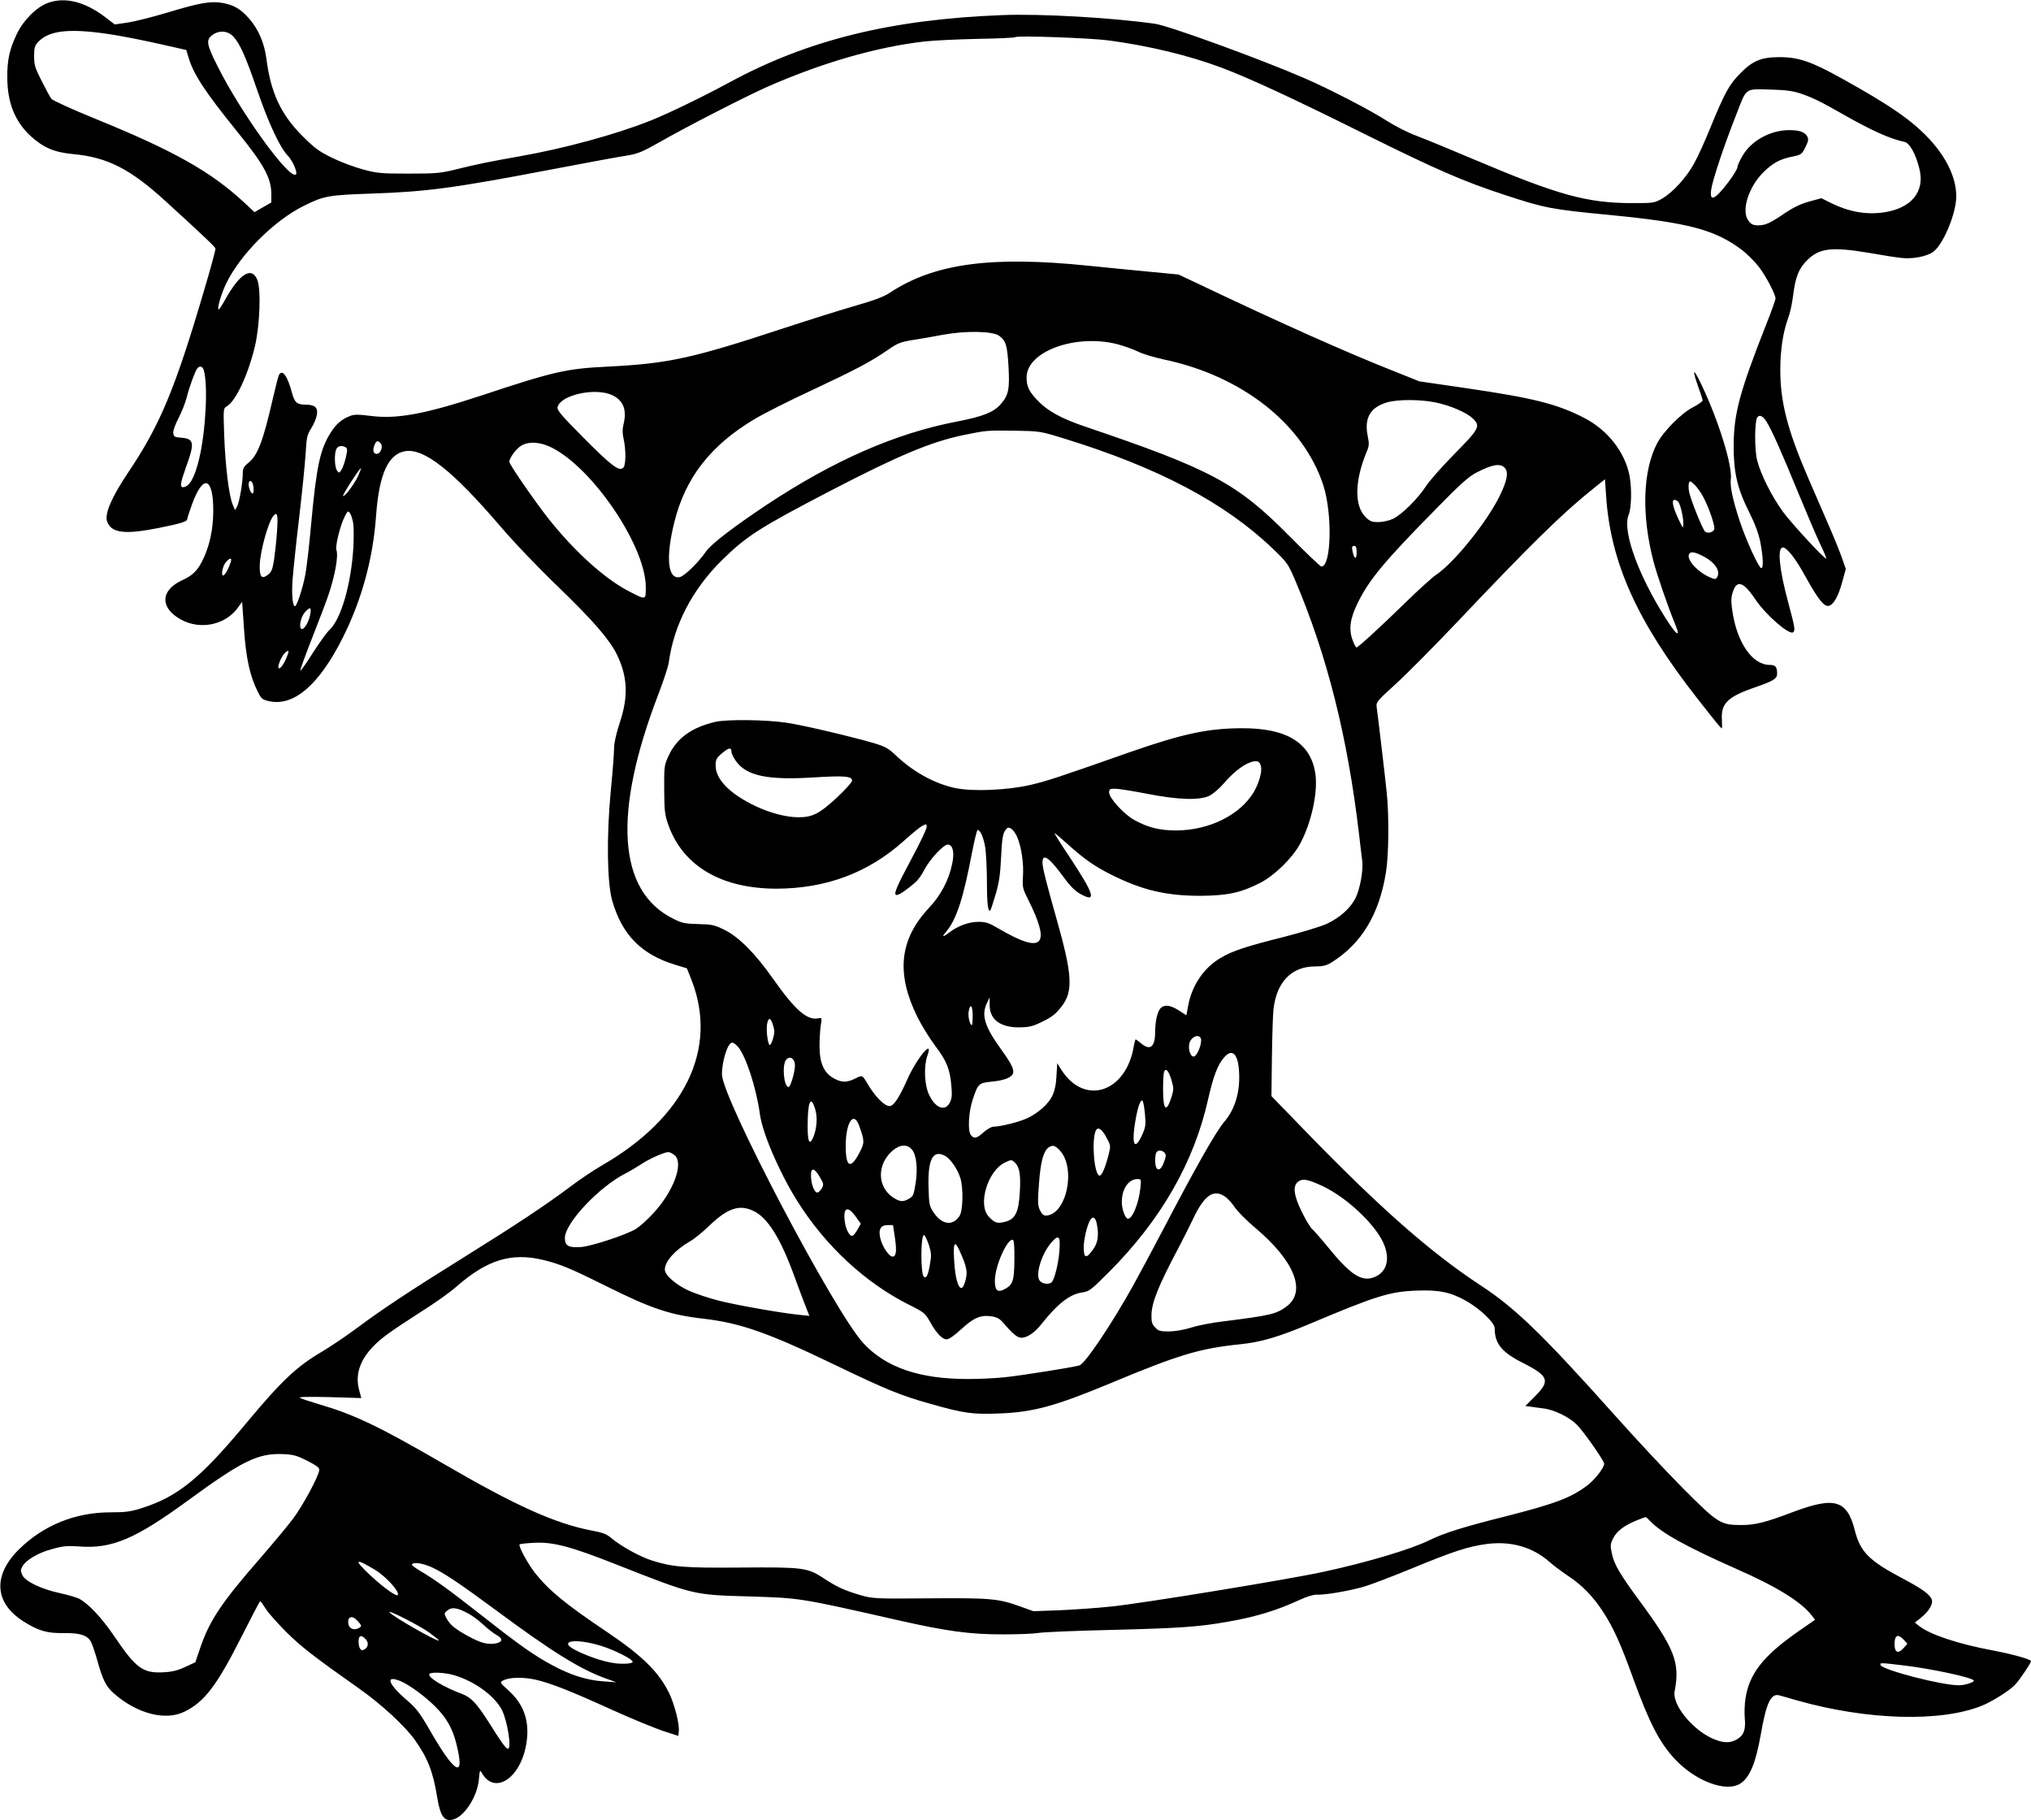  <svg version="1.0" xmlns="http://www.w3.org/2000/svg"
 width="1280pt" height="1147pt" viewBox="0 0 1280 1147"
 preserveAspectRatio="xMidYMid meet"><g transform="translate(0,1147) scale(0.1,-0.1)"
fill="#000000" stroke="none">
<path d="M306 11453 c-73 -25 -156 -107 -199 -195 -47 -98 -62 -164 -61 -278
1 -159 48 -276 149 -369 80 -72 147 -101 266 -112 217 -20 361 -94 586 -300
241 -220 308 -284 311 -295 2 -6 -31 -127 -73 -268 -183 -622 -278 -847 -477
-1143 -104 -155 -150 -261 -133 -309 27 -74 111 -84 330 -40 139 28 175 40
175 55 0 6 14 48 31 95 70 193 135 169 133 -49 -1 -110 -22 -208 -61 -293 -36
-76 -65 -107 -138 -140 -136 -64 -137 -174 -3 -247 121 -66 278 -33 356 74
l28 39 12 -172 c12 -184 38 -299 87 -396 22 -44 29 -49 73 -59 156 -33 315
106 464 404 118 236 189 495 208 764 19 262 76 390 184 408 119 19 298 -122
598 -472 82 -97 241 -263 368 -385 217 -210 316 -324 365 -419 70 -140 77
-268 21 -435 -23 -70 -36 -128 -36 -162 0 -29 -9 -151 -21 -271 -27 -286 -23
-578 10 -691 63 -215 184 -337 398 -402 l72 -22 31 -78 c166 -432 -45 -865
-570 -1166 -47 -27 -137 -87 -200 -135 -154 -115 -328 -231 -670 -444 -339
-211 -513 -326 -675 -447 -66 -49 -163 -114 -215 -145 -163 -96 -255 -183
-488 -463 -283 -339 -423 -452 -650 -524 -69 -22 -102 -26 -196 -26 -220 0
-422 -81 -576 -233 -166 -163 -156 -337 26 -453 94 -60 148 -76 251 -75 107 2
154 -13 177 -56 8 -16 27 -72 41 -123 34 -120 54 -159 107 -205 145 -125 322
-170 441 -111 126 61 205 167 359 472 62 123 115 224 118 224 3 0 18 -21 35
-48 16 -26 75 -92 130 -147 95 -94 170 -152 459 -356 138 -97 289 -236 351
-324 81 -114 114 -199 140 -359 20 -121 44 -156 100 -142 72 18 154 146 163
253 4 51 7 61 15 47 81 -154 254 -39 286 190 19 132 -19 239 -115 324 -54 49
-55 51 -34 62 39 21 124 23 203 6 97 -22 219 -70 483 -190 117 -53 258 -111
315 -131 l104 -34 3 28 c5 48 -26 169 -62 244 -64 130 -168 233 -386 380 -268
180 -370 264 -459 376 -46 60 -106 169 -96 179 3 3 45 8 93 10 118 6 228 -23
507 -133 500 -197 492 -195 845 -205 324 -10 314 -8 936 -149 312 -71 462 -91
669 -90 94 0 193 4 220 9 28 5 235 14 460 19 433 11 549 19 735 52 174 30 310
72 450 137 43 20 89 34 107 33 55 -3 224 27 310 54 45 14 175 64 290 111 261
108 354 138 469 154 155 21 293 -18 400 -113 27 -24 81 -64 120 -90 85 -56
157 -130 219 -227 63 -97 110 -200 189 -420 100 -275 164 -399 258 -501 131
-143 329 -217 418 -157 58 39 95 128 126 303 35 202 64 265 116 252 13 -3 64
-18 113 -32 440 -125 906 -139 1167 -33 66 27 175 96 210 134 29 32 98 134 98
146 0 12 -120 45 -242 68 -220 41 -399 101 -466 156 l-24 19 41 33 c46 37 75
85 66 111 -10 32 -59 68 -178 131 -218 115 -272 169 -307 305 -49 193 -126
216 -390 117 -174 -66 -238 -82 -325 -82 -131 0 -147 10 -361 224 -105 105
-304 318 -442 473 -445 498 -622 670 -836 810 -315 206 -636 488 -1101 967
l-222 229 3 246 c2 135 6 271 10 301 19 172 114 270 262 270 50 0 71 5 105 26
189 119 299 302 342 568 17 106 20 348 5 497 -9 90 -52 456 -64 545 -4 29 5
39 116 140 67 60 238 233 382 384 484 511 672 695 876 858 l65 52 7 -102 c27
-421 195 -794 574 -1278 124 -158 150 -190 156 -190 1 0 1 24 0 54 -7 102 36
144 198 201 126 43 150 58 150 89 0 44 -10 56 -47 56 -109 0 -206 140 -235
339 -9 62 -9 85 3 121 25 79 68 64 144 -50 63 -94 209 -221 235 -205 16 10 12
32 -30 188 -57 211 -70 347 -34 347 26 0 81 -70 143 -184 78 -140 115 -188
144 -184 31 4 62 57 87 150 l23 83 -23 65 c-12 36 -50 130 -85 210 -35 80 -93
215 -130 300 -129 298 -175 476 -175 679 0 127 17 237 50 328 11 28 24 89 30
135 15 122 35 174 89 228 77 77 155 86 393 46 79 -14 168 -28 198 -31 74 -9
165 9 205 39 65 50 145 246 144 351 -1 115 -60 239 -167 356 -110 119 -248
215 -557 386 -189 105 -270 133 -390 133 -113 0 -168 -22 -245 -100 -72 -72
-99 -121 -195 -355 -31 -77 -75 -173 -97 -213 -49 -90 -135 -184 -202 -223
-49 -28 -55 -29 -186 -29 -288 0 -469 50 -1000 275 -146 62 -309 129 -362 149
-54 20 -137 62 -185 93 -110 71 -370 205 -528 273 -288 124 -847 327 -935 340
-273 39 -718 64 -960 55 -706 -27 -1233 -157 -1730 -428 -167 -90 -373 -190
-490 -237 -218 -87 -545 -176 -825 -225 -196 -35 -257 -47 -395 -81 -106 -26
-130 -28 -305 -28 -174 0 -198 2 -290 27 -55 15 -143 48 -195 74 -80 39 -109
61 -185 137 -135 136 -198 270 -226 485 -13 101 -50 186 -109 254 -53 60 -95
85 -165 98 -76 14 -144 2 -353 -61 -90 -27 -200 -55 -246 -62 l-83 -12 -64 49
c-125 94 -248 125 -353 88z m419 -204 c66 -11 194 -36 285 -57 l164 -37 12
-40 c31 -110 103 -220 311 -477 168 -207 213 -291 213 -392 l0 -52 -53 -30
-53 -31 -64 60 c-213 197 -444 327 -943 530 -142 58 -265 114 -273 124 -8 10
-35 60 -61 112 -42 82 -48 101 -48 156 0 54 4 67 25 90 71 77 209 89 485 44z
m746 -10 c41 -44 78 -127 149 -334 72 -211 145 -366 193 -415 31 -32 64 -107
52 -119 -39 -38 -349 390 -495 684 -68 135 -73 164 -32 194 43 32 98 28 133
-10z m5519 -24 c251 -34 502 -94 707 -171 169 -63 453 -194 908 -421 450 -223
615 -295 880 -382 254 -83 289 -90 663 -126 493 -48 659 -92 829 -219 34 -26
83 -75 109 -109 45 -59 104 -172 104 -199 0 -7 -27 -83 -61 -168 -166 -422
-202 -556 -203 -760 0 -170 23 -269 100 -422 37 -75 58 -132 69 -189 17 -93
20 -159 5 -159 -15 0 -95 174 -135 294 -44 133 -63 223 -57 264 12 84 -76 369
-183 594 -59 125 -64 104 -11 -41 9 -24 16 -49 16 -55 0 -6 -26 -24 -58 -41
-75 -38 -189 -153 -229 -230 -90 -173 -98 -450 -23 -740 23 -88 95 -297 134
-390 49 -117 3 -73 -94 90 -153 257 -233 500 -196 590 18 43 21 165 6 246 -28
149 -138 290 -287 366 -168 87 -319 125 -743 187 l-295 43 -170 68 c-291 115
-712 303 -1218 544 l-129 61 -156 15 c-87 8 -269 26 -407 40 -619 64 -979 15
-1259 -171 -36 -24 -98 -47 -206 -78 -85 -24 -292 -89 -460 -144 -576 -190
-727 -223 -1106 -242 -266 -13 -341 -30 -799 -182 -362 -119 -537 -151 -706
-128 -72 9 -96 9 -122 -1 -54 -21 -88 -50 -122 -104 -68 -106 -91 -214 -125
-587 -11 -124 -27 -261 -35 -305 -16 -87 -54 -203 -66 -203 -15 0 -22 74 -15
169 4 53 22 227 41 386 19 160 37 342 41 405 6 104 9 119 36 162 16 25 32 63
35 84 8 46 -12 64 -72 64 -53 0 -69 14 -85 75 -28 105 -59 149 -81 114 -5 -8
-22 -75 -39 -149 -62 -271 -96 -360 -155 -407 -29 -23 -35 -35 -35 -66 0 -58
-21 -179 -35 -207 l-14 -25 -15 37 c-23 54 -46 241 -53 434 -6 165 -5 172 14
182 58 31 138 202 181 386 30 132 38 356 13 414 -36 85 -112 37 -204 -130 -18
-32 -35 -58 -38 -58 -14 0 15 98 47 165 90 183 301 395 489 488 126 63 157 68
425 77 350 12 517 34 1145 154 215 41 425 80 468 86 66 11 96 23 200 82 167
96 538 286 672 346 346 154 701 257 1005 291 52 6 200 13 329 16 128 2 236 7
240 11 11 11 471 -5 591 -21z m4360 -335 c76 -26 128 -52 265 -130 175 -100
296 -155 387 -174 33 -7 70 -73 94 -167 38 -147 -50 -253 -228 -278 -110 -15
-219 5 -331 61 l-58 29 -77 -21 c-51 -14 -99 -37 -147 -69 -98 -67 -128 -81
-174 -81 -31 0 -44 6 -61 28 -48 60 -2 211 92 305 60 60 108 86 188 101 52 11
56 14 78 58 19 38 21 51 12 68 -15 28 -50 40 -114 40 -117 0 -237 -65 -293
-160 -18 -30 -33 -63 -33 -73 0 -10 -25 -52 -56 -93 -87 -115 -122 -130 -109
-46 9 60 79 271 156 466 70 180 50 166 234 161 80 -2 128 -9 175 -25z m-5053
-1526 c43 -32 51 -59 59 -195 8 -143 0 -180 -50 -237 -44 -50 -113 -77 -273
-108 -388 -74 -776 -244 -1201 -525 -214 -143 -350 -247 -383 -295 -46 -67
-133 -152 -163 -160 -78 -19 -92 122 -36 346 69 279 229 485 507 650 57 34
221 117 366 184 271 127 366 177 477 254 56 39 77 47 150 59 47 7 132 22 190
33 145 27 316 24 357 -6z m745 -53 c42 -11 100 -32 129 -46 29 -15 102 -37
163 -50 493 -103 878 -406 1005 -790 59 -179 52 -515 -11 -515 -7 0 -98 87
-203 193 -328 332 -493 420 -1284 688 -157 53 -243 101 -311 175 -47 52 -60
80 -60 136 0 164 309 276 572 209z m-5758 -163 c28 -94 13 -379 -28 -556 -29
-122 -62 -181 -103 -182 -21 0 -15 31 22 134 53 146 48 172 -35 178 -40 3 -45
6 -48 29 -2 15 12 53 32 92 19 36 42 93 51 127 19 74 54 170 68 188 15 19 34
14 41 -10z m2572 -157 c71 -32 95 -91 75 -179 -9 -35 -9 -61 -1 -97 15 -65 15
-162 0 -180 -25 -30 -73 6 -248 182 -148 149 -173 179 -168 198 19 76 236 124
342 76z m5191 -47 c91 -18 197 -64 235 -101 50 -48 42 -64 -115 -223 -79 -80
-160 -172 -181 -205 -51 -79 -154 -180 -208 -205 -24 -11 -65 -20 -92 -20 -41
0 -53 5 -81 33 -71 71 -67 231 9 412 15 35 16 48 5 102 -22 112 20 180 129
209 66 18 209 17 299 -2z m2086 -121 c34 -55 93 -187 202 -453 53 -129 115
-274 138 -322 24 -49 40 -88 36 -88 -14 0 -213 216 -270 292 -71 96 -143 239
-165 328 -17 65 -16 242 0 268 13 22 36 12 59 -25z m-4428 -106 c594 -183
1013 -404 1316 -694 93 -89 97 -96 143 -203 201 -475 328 -980 401 -1595 8
-71 17 -147 20 -167 8 -58 -13 -178 -41 -235 -31 -64 -97 -124 -181 -164 -34
-16 -158 -54 -275 -84 -236 -59 -322 -88 -393 -130 -107 -62 -183 -173 -207
-303 l-11 -60 -37 24 c-57 38 -95 46 -121 25 -23 -18 -38 -78 -39 -153 0 -96
-31 -121 -88 -73 -17 14 -32 25 -35 25 -2 0 -7 -18 -11 -40 -47 -293 -309
-381 -456 -153 l-27 43 -5 -83 c-5 -97 -27 -145 -89 -201 -23 -21 -65 -49 -94
-62 -53 -25 -169 -53 -214 -54 -13 0 -41 -16 -62 -35 -43 -39 -60 -43 -80 -18
-21 25 -15 145 11 223 34 102 38 106 120 114 76 7 124 25 134 51 9 24 -10 63
-73 150 -104 144 -127 215 -93 290 l19 40 0 -48 c0 -92 67 -142 189 -141 58 1
82 6 135 32 71 34 92 51 132 103 71 94 65 198 -33 544 -64 225 -90 328 -90
359 0 63 42 34 136 -95 41 -56 71 -85 106 -104 101 -55 85 -2 -70 233 -56 83
-99 152 -96 152 3 0 40 -31 82 -69 103 -93 171 -141 278 -194 194 -97 345
-132 559 -132 172 1 258 20 380 83 88 46 199 154 247 242 71 129 115 325 98
443 -28 196 -180 290 -467 288 -211 -1 -370 -35 -703 -151 -452 -159 -519
-181 -625 -206 -146 -34 -365 -43 -475 -20 -130 28 -263 101 -372 204 -49 47
-68 57 -140 79 -149 43 -440 112 -553 129 -127 19 -376 22 -447 5 -150 -35
-243 -103 -294 -213 -28 -61 -29 -68 -28 -213 1 -134 3 -158 26 -223 92 -259
333 -401 679 -402 314 0 581 100 804 300 50 45 102 88 118 96 26 14 27 13 27
-8 0 -12 -42 -101 -94 -197 -100 -187 -118 -231 -94 -231 15 0 69 37 119 82
15 12 40 48 55 78 37 70 125 163 150 158 30 -5 40 -50 25 -121 -21 -103 -72
-200 -149 -281 -183 -197 -205 -410 -72 -681 27 -55 79 -139 115 -187 72 -95
92 -145 101 -253 5 -56 3 -78 -10 -103 -30 -59 -92 -35 -132 52 -28 61 -33
178 -9 245 40 113 -69 -19 -130 -158 -47 -106 -83 -161 -108 -161 -35 1 -92
59 -144 148 -28 47 -29 48 -70 27 -54 -27 -85 -28 -133 -3 -67 35 -95 96 -95
208 0 47 4 106 8 131 8 46 7 46 -17 42 -70 -14 -146 53 -286 252 -112 159
-214 261 -305 306 -63 31 -79 34 -165 36 -83 2 -102 6 -156 33 -351 173 -384
664 -94 1417 32 84 62 174 65 200 32 235 149 460 335 643 157 154 236 204 685
438 432 224 633 308 840 351 142 29 144 29 320 27 159 -3 161 -3 310 -49z
m-4305 -32 c16 -19 -2 -65 -25 -65 -22 0 -28 21 -16 53 12 31 23 34 41 12z
m1076 -25 c261 -130 594 -623 594 -880 0 -83 3 -83 -110 -24 -150 78 -339 249
-503 455 -90 115 -247 342 -247 359 0 24 43 82 74 101 48 29 120 25 192 -11z
m-1297 1 c11 -7 11 -18 1 -62 -7 -30 -19 -65 -27 -78 -15 -23 -16 -24 -29 -6
-16 22 -18 108 -4 136 11 20 36 24 59 10z m7305 -130 c24 -26 15 -78 -30 -171
-78 -163 -287 -424 -403 -502 -25 -17 -109 -93 -186 -168 -168 -164 -306 -290
-316 -290 -4 0 -15 20 -24 45 -26 68 -17 138 33 238 72 146 168 261 492 590
154 158 208 205 255 229 102 53 151 60 179 29z m-7226 -48 c-22 -50 -87 -137
-96 -128 -5 5 104 175 113 175 2 0 -6 -21 -17 -47z m-660 -76 c2 -20 -1 -37
-6 -37 -13 0 -30 51 -24 68 8 25 27 5 30 -31z m9136 -58 c35 -64 77 -186 70
-204 -8 -21 -44 -29 -59 -14 -17 19 -92 205 -100 251 -4 21 -4 45 -1 55 6 14
10 13 35 -11 16 -15 41 -50 55 -77z m-157 -31 c14 -18 33 -101 32 -140 -1 -31
-2 -30 -29 27 -37 78 -47 125 -27 125 8 0 19 -6 24 -12z m-8351 -136 c4 -25 4
-93 1 -151 -14 -232 -77 -452 -151 -521 -15 -13 -61 -77 -103 -142 -41 -66
-78 -117 -80 -114 -3 3 31 96 75 208 44 112 89 230 100 263 43 126 66 251 52
290 -8 24 24 154 52 209 19 37 21 39 34 22 7 -10 16 -39 20 -64z m-480 -49
c-4 -60 -13 -141 -19 -182 -10 -62 -17 -77 -40 -94 -38 -29 -52 -12 -50 61 2
87 53 270 85 310 26 31 31 10 24 -95z m6804 -135 c0 -48 -16 -42 -26 10 -5 25
-3 32 10 32 12 0 16 -10 16 -42z m2174 -18 c83 -40 123 -98 97 -139 -8 -12
-14 -12 -40 -1 -78 32 -151 110 -137 146 7 19 32 18 80 -6z m-9270 -42 c-10
-34 -32 -76 -44 -83 -19 -12 -10 52 11 79 25 32 43 34 33 4z m501 -331 c-9
-49 -43 -103 -57 -89 -16 16 0 81 28 109 31 31 37 26 29 -20z m-153 -280 c-31
-71 -66 -81 -37 -11 15 37 43 69 53 60 2 -3 -5 -24 -16 -49z m2808 -586 c0
-10 13 -36 29 -58 67 -93 201 -120 489 -102 193 12 242 8 242 -20 0 -10 -44
-59 -100 -111 -108 -99 -150 -120 -239 -120 -77 0 -181 28 -271 71 -161 77
-250 168 -250 255 0 37 5 47 41 78 43 36 59 38 59 7z m3337 -89 c8 -34 -11
-103 -44 -161 -85 -145 -280 -243 -488 -244 -102 -1 -180 18 -265 65 -65 35
-160 139 -160 174 0 21 5 24 37 24 20 0 109 -14 197 -31 202 -40 339 -44 401
-12 22 12 59 44 83 71 56 67 123 121 169 137 45 16 61 10 70 -23z m-1537 -445
c27 -61 43 -170 37 -251 -4 -66 -2 -76 31 -141 148 -295 96 -350 -180 -189
-66 39 -85 45 -132 45 -59 0 -128 -25 -182 -66 -44 -34 -51 -31 -20 5 64 77
107 208 161 493 16 81 32 147 36 147 18 0 39 -50 49 -115 5 -39 10 -137 10
-220 0 -135 8 -192 23 -169 3 5 17 50 32 99 21 71 29 121 34 231 5 109 11 147
24 168 15 22 21 25 38 15 12 -6 29 -29 39 -52z m-280 -1127 c0 -33 -2 -60 -5
-60 -13 0 -26 58 -20 87 10 54 25 37 25 -27z m-1261 -51 c6 -18 11 -39 11 -48
0 -30 -21 -91 -30 -86 -12 8 -23 100 -15 135 8 39 20 38 34 -1z m2701 -104 c0
-42 -31 -106 -49 -103 -26 5 -38 71 -17 102 23 36 66 36 66 1z m-2922 -38 c50
-53 118 -259 141 -427 16 -120 121 -364 233 -544 179 -287 433 -522 713 -661
88 -44 96 -51 126 -104 40 -72 77 -111 105 -111 14 0 50 25 92 64 79 73 123
91 190 81 36 -5 53 -15 77 -43 57 -67 87 -92 112 -92 36 0 83 32 123 82 107
135 183 193 262 204 43 6 55 16 167 128 329 330 536 692 625 1089 33 146 60
217 101 264 56 65 95 14 95 -127 0 -111 -33 -208 -95 -280 -50 -58 -182 -290
-375 -660 -68 -129 -157 -296 -198 -370 -137 -246 -303 -493 -339 -504 -38
-12 -373 -65 -472 -75 -57 -6 -160 -11 -230 -11 -305 0 -517 72 -659 225 -180
192 -892 1546 -892 1695 0 85 37 200 64 200 7 0 22 -10 34 -23z m362 -121 c0
-41 -28 -136 -40 -136 -31 0 -43 145 -14 174 24 25 54 4 54 -38z m2372 -89
c15 -51 16 -61 3 -104 -34 -110 -55 -93 -55 44 0 50 3 99 6 108 11 28 28 10
46 -48z m-166 -218 c6 -69 4 -82 -19 -133 -42 -92 -64 -67 -47 55 15 108 37
176 51 162 4 -4 11 -42 15 -84z m-2078 30 c15 -50 10 -120 -12 -174 -24 -57
-36 -33 -36 69 0 156 20 199 48 105z m276 -101 c35 -98 36 -108 3 -171 -56
-108 -87 -94 -87 41 0 148 49 224 84 130z m1559 -76 c28 -52 28 -52 13 -111
-22 -86 -44 -133 -58 -129 -32 11 -49 216 -23 281 12 30 39 15 68 -41z m-1224
-78 c27 -35 36 -119 21 -213 -11 -69 -15 -80 -40 -94 -38 -23 -59 -21 -103 8
-99 68 -101 207 -3 293 47 41 95 44 125 6z m930 -3 c106 -114 41 -411 -90
-411 -12 0 -25 12 -35 34 -14 29 -15 51 -6 168 10 136 28 202 59 226 26 19 42
15 72 -17z m661 -16 c10 -12 9 -24 -5 -60 -24 -65 -55 -57 -55 15 0 16 3 35 6
44 8 20 38 21 54 1z m-3089 -14 c61 -50 -7 -233 -139 -372 -36 -39 -84 -81
-107 -95 -65 -37 -273 -106 -341 -112 -81 -6 -104 7 -104 57 0 93 217 324 385
408 27 14 70 40 95 56 48 33 145 76 171 77 9 0 27 -8 40 -19z m1709 -7 c33
-20 76 -84 93 -139 19 -64 16 -205 -6 -238 -43 -65 -112 -55 -164 24 -26 39
-28 52 -31 153 -6 183 28 246 108 200z m439 -43 c27 -27 35 -78 28 -186 -7
-125 -29 -168 -92 -184 -50 -13 -66 -8 -104 33 -70 74 -7 286 100 339 43 21
45 21 68 -2z m-1233 -87 c26 -43 26 -49 13 -73 -8 -14 -21 -26 -29 -26 -18 0
-39 56 -39 108 -1 52 22 48 55 -9z m2021 -71 c-10 -95 -50 -193 -78 -193 -17
0 -39 60 -39 105 0 83 42 145 99 145 23 0 24 -2 18 -57z m1148 13 c147 -69
322 -231 380 -351 51 -107 27 -196 -62 -226 -76 -25 -146 23 -282 190 -43 53
-89 105 -101 116 -13 11 -42 60 -66 109 -52 106 -58 165 -21 191 28 20 61 13
152 -29z m-614 -67 c17 -11 44 -42 62 -68 18 -26 73 -82 124 -125 251 -210
329 -404 201 -499 -65 -48 -106 -57 -393 -93 -71 -8 -165 -26 -208 -40 -48
-15 -103 -24 -141 -24 -54 0 -66 3 -86 25 -20 21 -24 36 -23 78 1 80 44 185
170 423 26 49 68 132 92 183 71 150 130 191 202 140z m-2976 -88 c92 -41 175
-174 264 -421 27 -74 59 -159 71 -189 l21 -53 -68 7 c-118 12 -404 63 -507 90
-55 14 -133 40 -174 57 -84 35 -162 101 -162 137 0 52 63 123 156 177 27 15
83 60 125 101 114 109 187 134 274 94z m649 -39 l31 -43 -20 -36 c-11 -20 -25
-38 -32 -40 -18 -6 -42 38 -49 90 -12 89 19 102 70 29z m1517 -38 c15 -69 10
-120 -17 -160 -46 -68 -64 -67 -64 4 0 50 19 133 39 171 16 29 34 22 42 -15z
m-1271 -93 c13 -86 8 -124 -18 -119 -22 4 -60 62 -73 111 -15 58 0 87 45 87
l34 0 12 -79z m214 -46 c16 -52 17 -66 6 -127 -11 -64 -23 -88 -38 -73 -21 21
-20 269 2 262 6 -2 19 -30 30 -62z m823 -32 c-5 -84 -33 -193 -51 -205 -19
-13 -54 -9 -71 9 -33 32 6 166 69 241 47 55 60 45 53 -45z m-284 -62 c-1 -135
-10 -158 -64 -186 -42 -22 -59 -7 -59 55 0 91 79 269 114 257 7 -3 10 -47 9
-126z m-350 67 c53 -114 59 -148 36 -215 -24 -75 -59 1 -66 150 -6 103 3 122
30 65z m-2618 -68 c103 -25 169 -52 384 -159 292 -146 412 -187 626 -211 231
-27 406 -88 825 -290 328 -158 419 -195 610 -248 205 -58 259 -66 429 -59 213
8 351 46 696 189 435 182 567 221 820 247 130 13 243 46 435 127 420 177 508
205 675 211 142 6 215 -9 312 -63 90 -50 183 -139 183 -174 0 -97 45 -152 179
-219 163 -83 173 -112 72 -213 l-58 -58 31 -4 c17 -3 53 -7 81 -11 67 -7 164
-54 212 -102 44 -44 173 -228 173 -247 0 -25 -60 -102 -107 -137 -102 -77
-202 -115 -513 -194 -271 -68 -393 -107 -480 -150 -115 -57 -388 -139 -665
-199 -218 -48 -1154 -201 -1345 -220 -85 -9 -230 -19 -321 -23 l-166 -6 -84
30 c-137 50 -190 54 -574 51 -335 -3 -353 -2 -428 19 -101 29 -154 53 -235
107 -103 68 -133 71 -521 68 -356 -3 -431 3 -561 44 -77 24 -198 91 -260 144
-27 23 -54 33 -120 45 -230 44 -478 155 -935 421 -405 235 -562 310 -781 374
-60 18 -116 36 -124 42 -10 6 55 7 186 4 l201 -6 -14 52 c-33 125 28 242 185
355 37 27 132 90 212 141 80 50 177 119 215 153 195 171 348 218 550 169z
m-1487 -1266 c61 -31 76 -44 74 -59 -6 -42 -104 -224 -165 -305 -35 -47 -131
-161 -212 -255 -236 -270 -314 -387 -371 -553 l-33 -97 -63 -29 c-46 -22 -81
-31 -138 -34 -129 -7 -173 25 -309 226 -80 118 -164 207 -223 238 -16 8 -71
24 -121 35 -116 25 -217 73 -236 113 -12 26 -12 33 0 55 23 41 101 87 189 110
68 19 96 21 168 16 206 -16 353 46 683 287 346 253 444 301 602 295 67 -3 88
-9 155 -43z m8462 -379 c69 -74 228 -162 542 -301 257 -113 410 -208 477 -295
l20 -26 -125 -87 c-204 -145 -289 -255 -313 -406 -6 -36 -8 -92 -5 -125 7 -74
-5 -109 -48 -135 -45 -27 -92 -25 -163 8 -127 61 -247 213 -231 294 35 180 1
269 -221 570 -124 168 -161 231 -175 300 -10 46 -9 59 7 91 22 46 66 81 142
113 32 13 61 24 64 24 3 0 16 -11 29 -25z m-8037 -307 c68 -41 153 -134 145
-158 -5 -16 -87 42 -173 122 -109 102 -100 113 28 36z m364 13 c77 -37 167
-97 403 -271 351 -260 527 -369 688 -427 l67 -24 -84 6 c-102 7 -205 39 -321
102 -112 60 -206 126 -427 300 -215 169 -316 242 -400 291 -34 20 -60 39 -57
44 11 17 71 7 131 -21z m223 -288 c25 -13 69 -45 96 -71 28 -26 65 -55 82 -64
43 -23 41 -45 -3 -54 -52 -9 -95 2 -177 47 -83 46 -113 71 -135 113 -15 28
-14 31 7 48 28 23 63 17 130 -19z m-244 -121 c35 -26 62 -48 60 -50 -10 -9
-297 155 -311 178 -12 19 191 -85 251 -128z m-465 86 c8 -7 21 -21 28 -30 10
-14 9 -18 -9 -28 -27 -14 -56 -5 -63 21 -11 43 13 62 44 37z m63 -127 c21 -23
18 -49 -7 -65 -22 -14 -37 6 -37 52 0 37 18 42 44 13z m9695 -5 l22 -24 -24
-27 c-33 -39 -57 -29 -57 23 0 59 21 69 59 28z m-8212 -37 c90 -28 205 -87
200 -102 -3 -8 -28 -12 -73 -11 -69 0 -189 36 -286 85 -116 59 -4 78 159 28z
m8213 -124 c182 -22 440 -78 440 -96 0 -11 -60 -29 -94 -29 -110 0 -484 97
-494 128 -5 15 -3 15 148 -3z m-9139 -61 c129 -38 255 -129 302 -219 35 -69
63 -245 38 -245 -12 0 -45 46 -113 155 -80 127 -118 169 -175 190 -118 44
-220 106 -207 126 9 14 96 10 155 -7z m-336 -38 c58 -25 156 -97 221 -163 67
-67 105 -134 128 -223 61 -238 -5 -204 -172 89 -57 98 -81 129 -135 175 -122
104 -143 164 -42 122z"/>
</g>
</svg>
